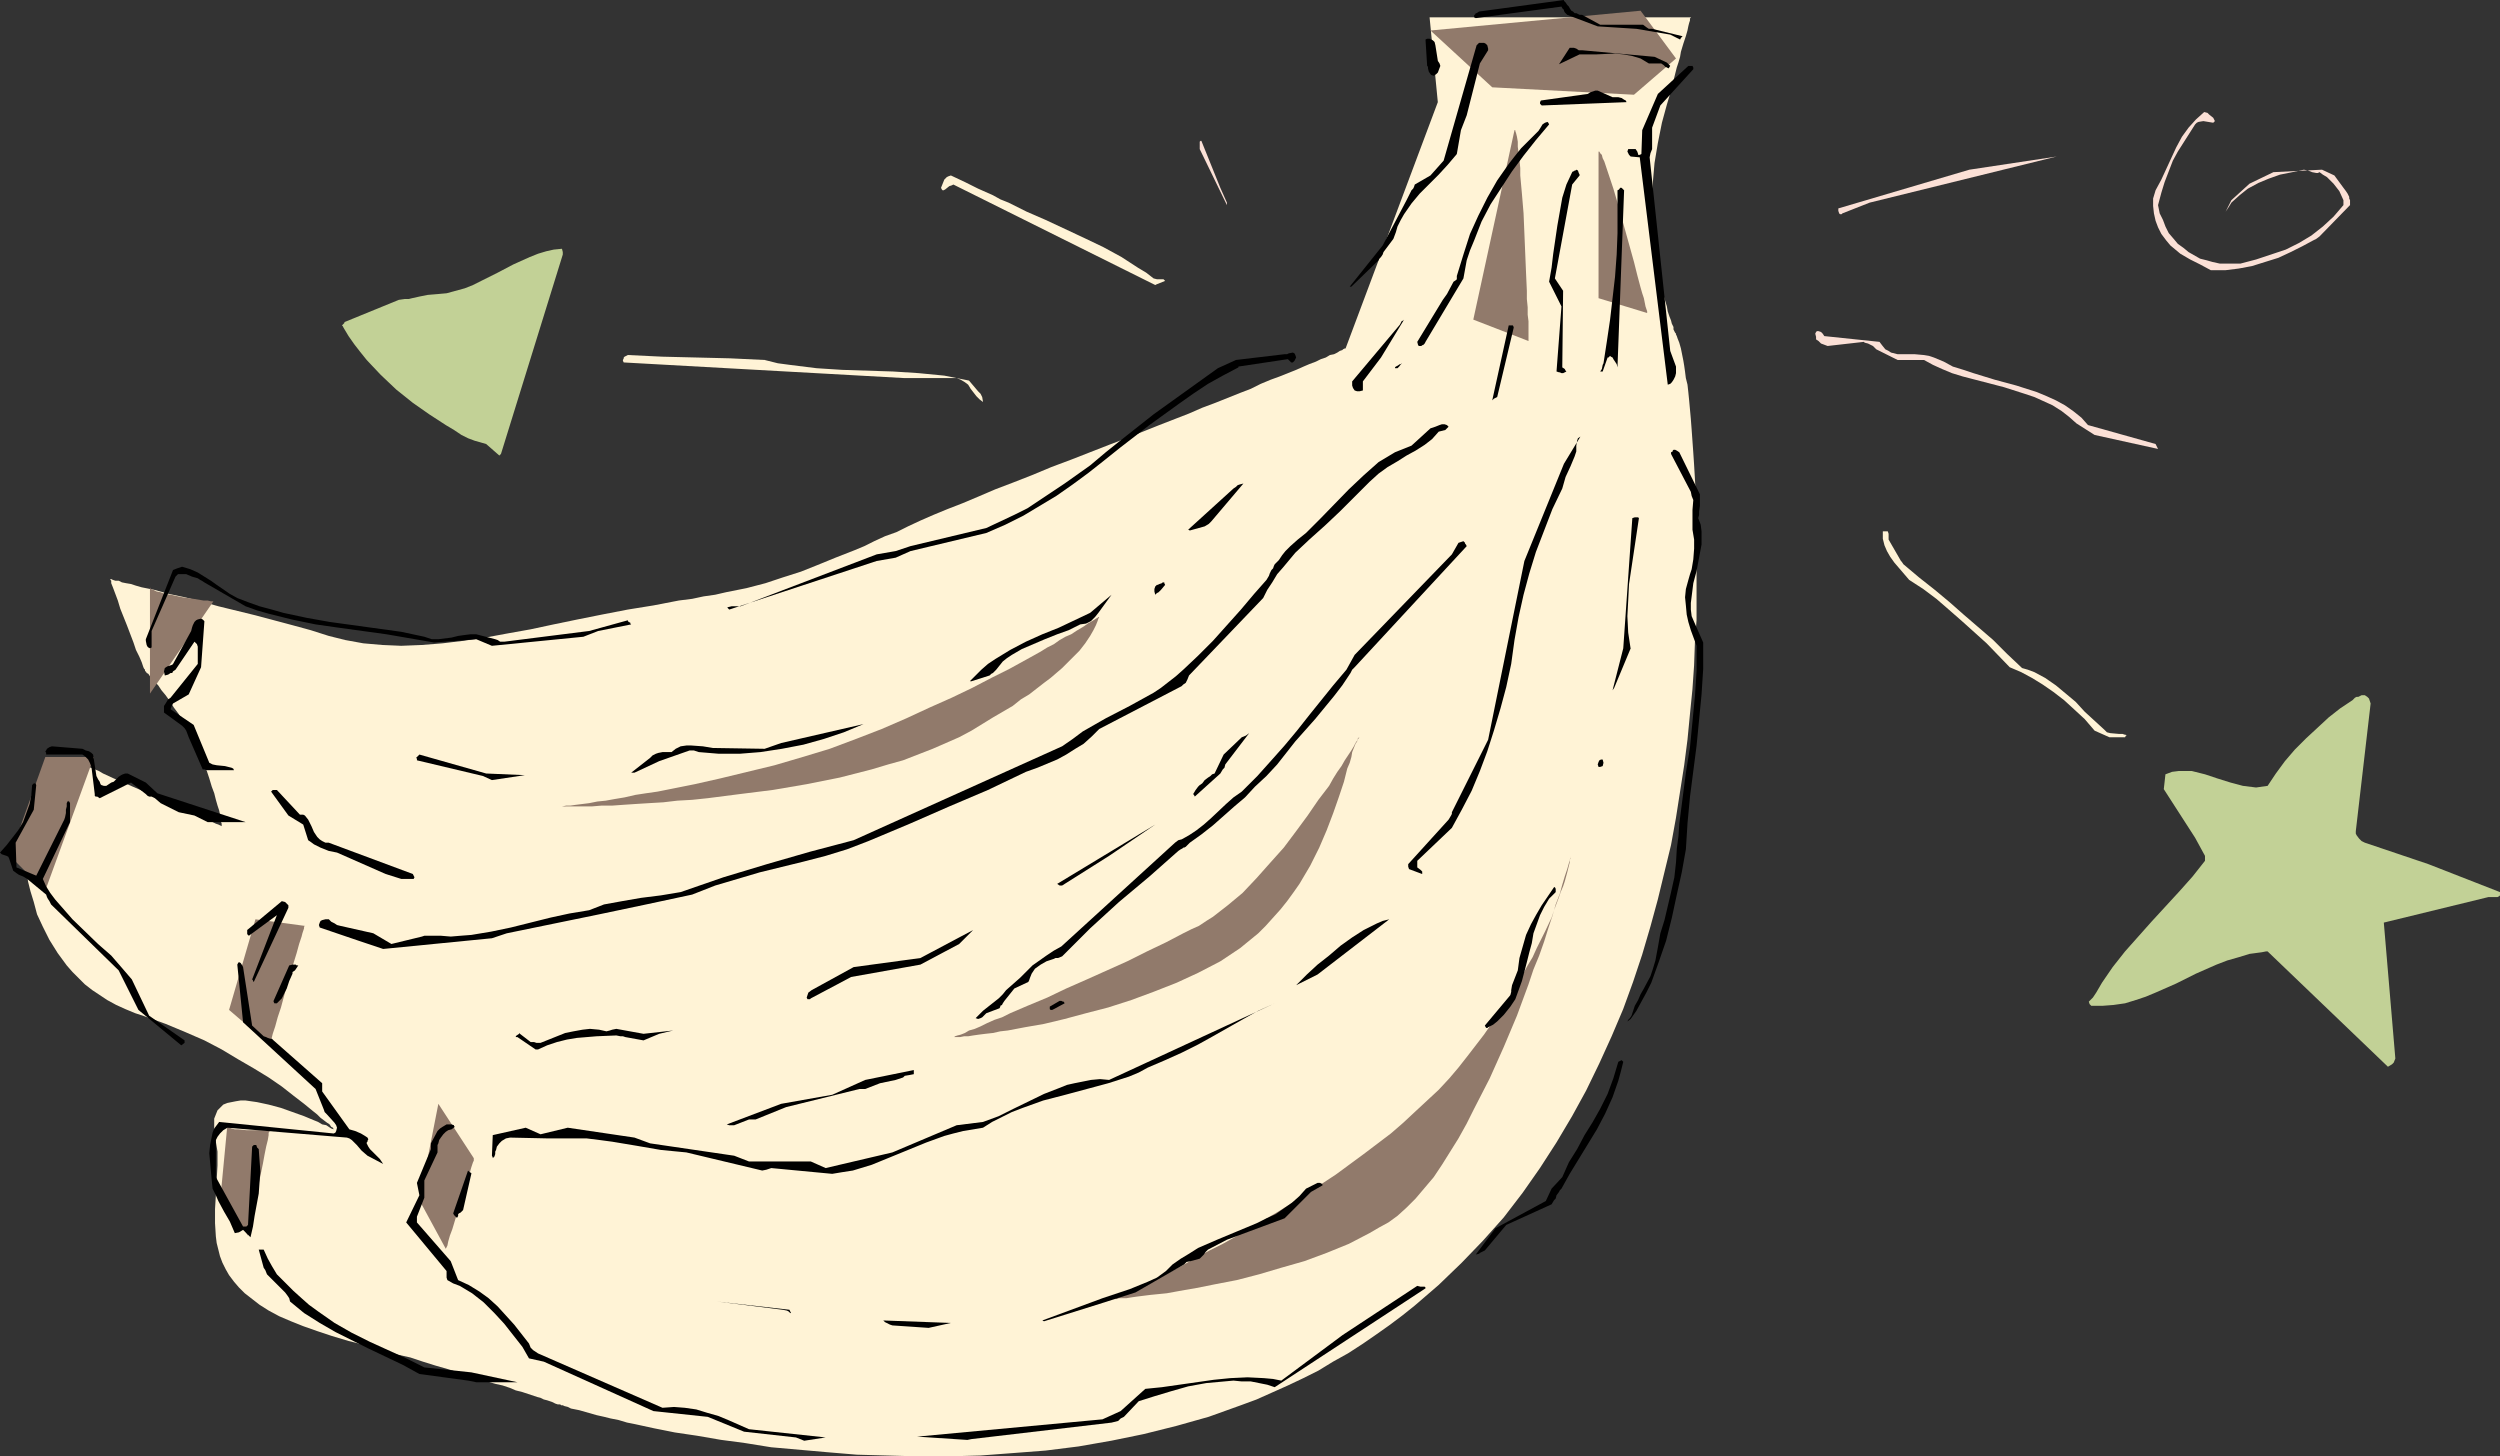 <?xml version="1.0" encoding="UTF-8" standalone="no"?>
<svg
   version="1.0"
   width="129.724mm"
   height="75.571mm"
   id="svg70"
   sodipodi:docname="Bananas 15.wmf"
   xmlns:inkscape="http://www.inkscape.org/namespaces/inkscape"
   xmlns:sodipodi="http://sodipodi.sourceforge.net/DTD/sodipodi-0.dtd"
   xmlns="http://www.w3.org/2000/svg"
   xmlns:svg="http://www.w3.org/2000/svg">
  <rect width="100%" height="100%" fill="#333333" stroke="none"/>
  <sodipodi:namedview
     id="namedview70"
     pagecolor="#ffffff"
     bordercolor="#000000"
     borderopacity="0.25"
     inkscape:showpageshadow="2"
     inkscape:pageopacity="0.0"
     inkscape:pagecheckerboard="0"
     inkscape:deskcolor="#d1d1d1"
     inkscape:document-units="mm" />
  <defs
     id="defs1">
    <pattern
       id="WMFhbasepattern"
       patternUnits="userSpaceOnUse"
       width="6"
       height="6"
       x="0"
       y="0" />
  </defs>
  <path
     style="fill:#fff3d6;fill-opacity:1;fill-rule:evenodd;stroke:none"
     d="m 263.892,68.336 v 0 h -0.162 l -0.323,0.162 -0.162,0.162 -0.485,0.162 -0.485,0.323 -0.646,0.323 -0.808,0.162 -0.808,0.485 -0.97,0.323 -0.97,0.485 -1.293,0.485 -1.131,0.485 -1.454,0.646 -1.616,0.646 -1.616,0.646 -1.778,0.646 -1.939,0.808 -1.939,0.969 -2.101,0.808 -2.424,0.969 -2.424,0.969 -2.586,0.969 -2.586,1.131 -2.909,1.131 -2.909,1.131 -3.232,1.292 -3.232,1.292 -3.394,1.292 -3.717,1.454 -3.717,1.454 -3.878,1.454 -3.878,1.616 -3.717,1.454 -3.394,1.292 -3.394,1.454 -3.07,1.292 -2.909,1.131 -2.747,1.131 -2.586,1.131 -2.424,1.131 -2.262,1.131 -2.262,0.808 -2.101,0.969 -1.939,0.969 -1.939,0.808 -3.717,1.454 -3.555,1.454 -3.232,1.292 -3.555,1.131 -3.394,1.131 -3.717,0.969 -4.04,0.808 -2.101,0.485 -2.262,0.323 -2.262,0.485 -2.586,0.323 -5.01,0.969 -5.01,0.808 -5.01,0.969 -4.848,0.969 -4.686,0.969 -4.525,0.969 -4.525,0.808 -4.363,0.808 -4.363,0.646 -4.04,0.485 -4.04,0.323 -4.04,0.162 -3.717,-0.162 -3.717,-0.323 -3.555,-0.646 -3.232,-0.808 -3.555,-1.131 -3.555,-0.969 -7.272,-1.939 -7.272,-1.777 -3.394,-0.969 -3.232,-0.808 -3.07,-0.646 -2.909,-0.808 -2.424,-0.485 -1.131,-0.323 -0.97,-0.323 -0.97,-0.162 -0.808,-0.162 -0.646,-0.323 h -0.646 l -0.485,-0.162 -0.323,-0.162 h -0.162 v -0.162 0.162 0.162 l 0.162,0.162 v 0.485 l 0.323,0.808 0.485,1.292 0.485,1.292 0.485,1.616 1.293,3.231 1.293,3.393 0.485,1.454 0.646,1.292 0.485,1.131 0.323,0.969 0.162,0.323 0.162,0.162 v 0.162 0 0.162 h 0.162 l 0.162,0.323 0.323,0.162 0.323,0.485 0.485,0.485 0.485,0.646 0.646,0.646 0.646,0.969 0.808,0.969 0.808,1.131 0.808,1.292 0.97,1.292 0.97,1.616 0.97,1.777 0.97,1.939 0.97,1.939 0.808,2.1 0.808,1.777 0.485,1.454 0.485,1.616 0.485,1.292 0.323,1.292 0.323,1.131 0.323,0.969 0.162,0.808 0.162,0.808 v 0.485 l 0.162,0.485 v 0.162 0.323 h 0.162 -0.162 l -0.323,-0.162 -0.323,-0.162 -0.485,-0.162 -0.646,-0.323 -0.808,-0.323 -0.808,-0.323 -0.97,-0.323 -2.101,-0.969 -2.262,-1.131 -5.01,-2.262 -2.586,-1.131 -2.586,-1.131 -2.262,-0.969 -2.101,-0.969 -0.808,-0.485 -0.808,-0.323 -0.808,-0.323 -0.485,-0.323 -0.646,-0.162 -0.323,-0.162 -0.162,-0.162 v -0.162 l -0.162,0.162 v 0.162 l -0.162,0.162 -0.323,0.485 -0.162,0.485 -0.323,0.485 -0.808,1.131 -0.808,1.616 -0.97,1.616 -4.04,7.108 -0.97,1.616 -0.808,1.454 -0.646,1.131 -0.323,0.485 -0.162,0.485 -0.162,0.323 -0.162,0.162 -0.162,0.162 v 0 1.131 l 0.162,0.646 0.162,0.646 0.162,1.616 0.485,1.939 0.646,2.1 0.646,2.423 1.131,2.423 1.293,2.585 1.616,2.585 1.778,2.423 1.131,1.292 1.293,1.292 1.131,1.131 1.454,1.131 1.454,0.969 1.454,0.969 1.778,0.969 1.778,0.808 1.939,0.808 1.939,0.646 4.04,1.454 3.878,1.616 3.717,1.616 3.394,1.777 3.232,1.939 3.07,1.777 2.909,1.777 2.586,1.777 2.262,1.777 2.101,1.616 1.778,1.454 0.808,0.646 0.646,0.646 0.646,0.485 0.646,0.485 0.485,0.323 0.323,0.485 0.323,0.162 0.162,0.323 h 0.323 v 0 h -0.162 -0.162 l -0.485,-0.162 -0.485,-0.323 -0.485,-0.323 -0.808,-0.162 -0.808,-0.485 -0.808,-0.323 -1.939,-0.808 -2.262,-0.808 -2.262,-0.808 -2.424,-0.646 -2.262,-0.485 -2.262,-0.323 h -0.97 l -0.97,0.162 -0.808,0.162 -0.808,0.162 -0.808,0.323 -0.485,0.485 -0.646,0.646 -0.323,0.808 -0.323,0.808 v 0.969 1.131 l 0.162,1.454 0.485,2.908 v 2.746 l -0.323,5.816 -0.162,2.746 v 2.746 l 0.162,2.585 0.162,1.292 0.323,1.292 0.323,1.292 0.485,1.292 0.646,1.292 0.646,1.131 0.97,1.292 0.97,1.131 1.131,1.131 1.454,1.131 1.454,1.131 1.778,1.131 2.101,1.131 2.262,0.969 2.424,0.969 2.747,0.969 2.909,0.969 3.232,0.969 3.232,0.808 3.07,0.969 2.909,0.808 2.909,0.646 2.424,0.808 2.586,0.808 2.262,0.646 2.101,0.646 2.101,0.646 1.778,0.485 1.778,0.646 1.616,0.485 1.454,0.323 1.454,0.485 1.131,0.485 1.293,0.323 0.97,0.323 0.97,0.323 0.97,0.323 0.646,0.162 0.646,0.323 0.646,0.162 0.97,0.323 0.646,0.323 0.485,0.162 h 0.162 0.162 0.162 l 0.162,0.162 h 0.323 l 0.323,0.162 0.646,0.162 0.646,0.323 0.808,0.162 0.808,0.162 1.131,0.323 1.131,0.323 1.131,0.323 1.454,0.323 1.293,0.323 1.616,0.323 1.616,0.485 1.616,0.323 3.717,0.808 4.04,0.808 4.363,0.646 4.686,0.808 4.848,0.646 5.01,0.808 5.494,0.485 5.494,0.485 5.818,0.485 5.818,0.162 5.979,0.162 h 6.302 l 6.141,-0.162 6.464,-0.485 6.302,-0.485 6.464,-0.808 6.464,-1.131 6.302,-1.292 6.464,-1.616 6.302,-1.777 6.302,-2.262 3.07,-1.131 6.141,-2.746 3.07,-1.454 2.909,-1.454 2.909,-1.777 2.909,-1.616 2.747,-1.777 2.586,-1.777 2.747,-1.939 2.586,-1.939 2.424,-1.939 4.686,-4.039 4.525,-4.362 4.202,-4.362 4.04,-4.523 3.717,-4.847 3.394,-4.847 3.232,-5.008 3.07,-5.17 2.747,-5.008 2.586,-5.331 2.424,-5.331 2.262,-5.331 1.939,-5.331 1.778,-5.331 1.616,-5.493 1.454,-5.331 1.293,-5.331 1.293,-5.331 0.97,-5.331 0.808,-5.17 0.808,-5.17 0.646,-5.008 0.485,-5.008 0.485,-4.847 0.323,-4.685 0.162,-4.523 0.323,-4.362 v -4.2 -4.039 -3.716 -3.554 -3.393 l -0.162,-3.069 v -3.069 l -0.162,-2.746 -0.162,-2.746 -0.162,-2.423 -0.162,-2.262 -0.162,-2.262 -0.162,-2.1 -0.162,-1.777 -0.162,-1.777 -0.162,-1.616 -0.162,-1.454 -0.323,-1.292 -0.162,-1.292 -0.162,-1.131 -0.162,-0.969 -0.162,-0.808 -0.162,-0.808 -0.162,-0.808 -0.323,-1.131 -0.323,-0.808 -0.162,-0.485 -0.162,-0.323 v 0 -0.162 l -0.162,-0.162 -0.162,-0.323 -0.162,-0.323 v -0.485 l -0.323,-0.646 -0.162,-0.646 -0.323,-0.808 -0.323,-0.969 -0.162,-0.969 -0.646,-2.1 -0.485,-2.585 -0.646,-2.746 -0.323,-3.069 -0.485,-3.231 -0.162,-3.393 -0.162,-3.554 0.162,-3.716 0.323,-3.716 0.646,-3.877 0.808,-4.039 0.485,-1.777 0.485,-1.777 0.485,-1.616 0.323,-1.616 0.485,-1.454 0.323,-1.292 0.323,-1.292 0.323,-0.969 0.323,-1.131 0.162,-0.969 0.485,-1.616 0.485,-1.454 0.323,-1.131 0.162,-0.808 0.162,-0.646 0.162,-0.485 V 3.716 3.554 h 0.162 V 3.393 h -51.227 l 1.616,16.64 z"
     id="path1" />
  <path
     style="fill:#917a6b;fill-opacity:1;fill-rule:evenodd;stroke:none"
     d="M 1.939,167.852 8.888,148.466 h 9.534 l -9.534,26.171 v 0 L 8.726,174.476 8.565,174.315 8.242,173.991 7.434,173.184 6.464,172.376 Z"
     id="path2" />
  <path
     style="fill:#917a6b;fill-opacity:1;fill-rule:evenodd;stroke:none"
     d="m 50.096,180.292 -5.171,17.771 7.918,6.785 v 0 l 0.162,-0.162 v -0.323 l 0.162,-0.323 0.162,-0.646 0.162,-0.646 0.485,-1.454 0.485,-1.777 0.646,-1.939 1.131,-4.2 1.293,-4.362 0.646,-2.1 0.485,-1.777 0.485,-1.454 0.162,-0.646 0.162,-0.485 0.162,-0.485 v -0.323 l 0.162,-0.162 v 0 z"
     id="path3" />
  <path
     style="fill:#917a6b;fill-opacity:1;fill-rule:evenodd;stroke:none"
     d="m 44.602,220.518 -1.293,13.57 5.333,8.239 v -0.162 l 0.162,-0.162 v -0.162 l 0.162,-0.323 v -0.485 l 0.162,-0.646 0.323,-1.292 0.323,-1.454 0.323,-1.777 0.646,-3.716 0.808,-3.877 0.323,-1.777 0.323,-1.616 0.323,-1.292 0.162,-0.969 v -0.485 l 0.162,-0.162 v -0.162 -0.162 h -2.909 -1.616 l -1.616,-0.162 h -0.646 l -0.646,-0.162 -0.323,-0.162 -0.323,-0.162 -0.162,-0.162 z"
     id="path4" />
  <path
     style="fill:#917a6b;fill-opacity:1;fill-rule:evenodd;stroke:none"
     d="m 85.971,216.48 -3.717,18.902 5.171,9.532 0.162,-0.323 0.162,-0.323 0.162,-0.808 0.323,-1.131 0.485,-1.292 0.485,-1.616 0.97,-3.231 1.131,-3.231 0.323,-1.616 0.485,-1.292 0.323,-1.131 0.323,-0.969 0.162,-0.323 v -0.323 0 -0.162 z"
     id="path5" />
  <path
     style="fill:#917a6b;fill-opacity:1;fill-rule:evenodd;stroke:none"
     d="m 292.657,17.125 27.795,1.454 8.242,-7.108 -6.949,-9.37 -41.208,3.877 z"
     id="path6" />
  <path
     style="fill:#917a6b;fill-opacity:1;fill-rule:evenodd;stroke:none"
     d="m 308.009,167.852 v 0.162 0.162 0.162 l -0.162,0.323 v 0.485 l -0.162,0.646 -0.162,0.646 -0.162,0.646 -0.485,1.777 -0.323,0.969 -0.485,1.131 -0.323,0.969 -0.485,1.292 -0.485,1.292 -0.485,1.454 -1.293,2.746 -1.616,3.231 -0.808,1.777 -0.97,1.616 -0.97,1.777 -0.97,1.939 -1.293,1.939 -1.131,1.939 -1.293,1.939 -1.454,1.939 -1.454,2.1 -1.616,2.1 -1.616,2.1 -1.778,2.262 -1.778,2.1 -2.101,2.262 -2.262,2.1 -2.262,2.1 -2.424,2.262 -2.424,2.1 -5.333,4.039 -5.494,4.039 -5.656,3.716 -5.656,3.554 -5.494,3.231 -2.747,1.616 -2.586,1.454 -2.586,1.292 -2.424,1.292 -2.262,1.292 -2.101,1.131 -2.101,1.131 -1.939,0.969 -1.616,0.808 -1.616,0.808 -1.293,0.646 -1.131,0.485 -0.97,0.323 -0.485,0.323 -0.485,0.162 -0.162,0.162 h 0.323 l 0.485,-0.162 h 0.646 0.808 l 0.97,-0.162 1.131,-0.162 1.293,-0.162 1.293,-0.162 1.616,-0.162 1.616,-0.162 3.555,-0.646 1.939,-0.323 4.04,-0.808 4.202,-0.808 4.363,-1.131 4.363,-1.292 4.525,-1.292 4.363,-1.616 4.363,-1.777 4.04,-2.1 1.939,-1.131 1.778,-0.969 1.778,-1.292 1.778,-1.616 1.778,-1.777 1.778,-2.1 1.778,-2.1 1.616,-2.423 1.616,-2.585 1.616,-2.585 1.616,-2.908 1.454,-2.908 3.07,-5.977 2.747,-6.139 2.586,-6.139 2.262,-6.139 0.97,-2.908 1.131,-2.746 0.97,-2.746 0.808,-2.585 0.808,-2.423 0.646,-2.262 0.808,-2.1 0.485,-1.777 0.485,-1.616 0.485,-1.454 0.323,-1.131 0.162,-0.646 0.162,-0.485 v -0.162 z"
     id="path7" />
  <path
     style="fill:#917a6b;fill-opacity:1;fill-rule:evenodd;stroke:none"
     d="m 266.64,144.589 h -0.162 v 0.162 l -0.323,0.485 -0.323,0.485 -0.323,0.646 -0.485,0.808 -0.646,0.969 -0.646,0.969 -0.646,1.131 -0.808,1.131 -0.808,1.292 -0.808,1.454 -2.101,2.746 -2.101,3.069 -2.262,3.069 -2.424,3.231 -2.747,3.069 -2.586,2.908 -2.747,2.908 -2.909,2.423 -1.454,1.131 -1.454,1.131 -1.293,0.808 -1.454,0.969 -1.454,0.646 -1.616,0.808 -3.394,1.777 -3.717,1.777 -3.878,1.939 -7.918,3.554 -4.04,1.777 -3.717,1.777 -3.878,1.616 -3.394,1.454 -1.616,0.808 -1.454,0.485 -1.454,0.646 -1.293,0.646 -1.131,0.485 -1.131,0.323 -0.808,0.485 -0.808,0.323 -0.646,0.162 -0.485,0.162 -0.162,0.162 h -0.162 0.323 0.485 0.485 l 0.808,-0.162 h 0.808 l 0.97,-0.162 1.131,-0.162 1.293,-0.162 1.454,-0.162 1.454,-0.323 1.454,-0.162 3.394,-0.646 3.717,-0.646 4.04,-0.969 4.202,-1.131 4.363,-1.131 4.525,-1.454 4.363,-1.616 4.525,-1.777 4.202,-1.939 4.363,-2.262 1.939,-1.292 1.939,-1.292 1.778,-1.454 1.778,-1.454 1.454,-1.454 1.454,-1.616 1.454,-1.616 1.293,-1.616 1.293,-1.777 1.131,-1.616 2.101,-3.554 1.778,-3.554 1.454,-3.393 1.293,-3.393 1.131,-3.231 0.97,-2.908 0.323,-1.292 0.323,-1.292 0.485,-1.131 0.323,-1.131 0.162,-0.969 0.323,-0.808 0.323,-0.808 0.323,-0.485 0.162,-0.646 z"
     id="path8" />
  <path
     style="fill:#917a6b;fill-opacity:1;fill-rule:evenodd;stroke:none"
     d="m 109.403,158.159 v 0 h 0.323 0.485 l 0.808,-0.162 h 0.808 l 1.131,-0.162 1.293,-0.162 1.293,-0.162 1.616,-0.323 1.616,-0.162 1.778,-0.323 1.939,-0.323 2.101,-0.485 2.101,-0.323 2.262,-0.323 2.424,-0.485 4.848,-0.969 5.01,-1.131 5.333,-1.292 5.333,-1.292 5.494,-1.616 5.333,-1.616 5.171,-1.939 5.01,-1.939 4.848,-2.1 4.525,-2.1 4.363,-1.939 4.04,-1.939 3.717,-1.939 3.555,-1.777 3.232,-1.777 2.909,-1.616 1.293,-0.808 1.293,-0.646 1.131,-0.808 1.131,-0.646 1.131,-0.485 0.97,-0.646 0.808,-0.485 0.808,-0.485 0.646,-0.485 1.131,-0.646 0.485,-0.323 0.323,-0.162 0.162,-0.162 h 0.162 v -0.162 0.162 l -0.162,0.323 -0.162,0.485 -0.323,0.808 -0.485,0.969 -0.646,1.131 -0.97,1.454 -1.131,1.454 -0.808,0.808 -0.808,0.808 -0.808,0.808 -0.97,0.969 -1.131,0.969 -1.131,0.969 -1.293,0.969 -1.454,1.131 -1.454,1.131 -1.616,0.969 -1.616,1.292 -1.939,1.131 -1.939,1.131 -2.101,1.292 -2.101,1.292 -2.424,1.292 -2.586,1.131 -2.586,1.131 -2.909,1.131 -2.909,1.131 -2.909,0.808 -3.232,0.969 -6.302,1.616 -6.464,1.292 -6.626,1.131 -6.464,0.808 -6.302,0.808 -3.07,0.323 -2.909,0.162 -2.747,0.323 -2.747,0.162 -2.586,0.162 -2.424,0.162 -2.262,0.162 h -2.101 l -1.939,0.162 h -1.616 -1.454 -1.293 z"
     id="path9" />
  <path
     style="fill:#917a6b;fill-opacity:1;fill-rule:evenodd;stroke:none"
     d="m 297.02,25.525 -8.08,37.157 10.827,4.2 v -0.485 -0.485 -0.808 -0.969 -1.131 l -0.162,-1.292 v -1.454 l -0.162,-1.616 v -1.616 l -0.162,-3.554 -0.162,-3.877 -0.323,-7.754 -0.323,-3.877 -0.323,-3.554 v -1.454 l -0.162,-1.616 -0.162,-1.292 -0.162,-1.292 v -0.969 l -0.162,-0.969 -0.162,-0.646 -0.162,-0.485 V 25.525 Z"
     id="path10" />
  <path
     style="fill:#917a6b;fill-opacity:1;fill-rule:evenodd;stroke:none"
     d="m 313.504,29.726 v 28.756 l 9.534,2.908 v -0.162 -0.162 l -0.162,-0.485 -0.162,-0.485 -0.162,-0.808 -0.162,-0.808 -0.323,-0.969 -0.323,-1.131 -0.646,-2.423 -0.646,-2.585 -0.808,-2.908 -0.808,-2.908 -0.808,-2.908 -0.808,-2.908 -0.808,-2.746 -0.808,-2.423 -0.323,-0.969 -0.323,-0.969 -0.323,-0.969 -0.323,-0.646 -0.162,-0.646 -0.323,-0.323 -0.162,-0.323 z"
     id="path11" />
  <path
     style="fill:#917a6b;fill-opacity:1;fill-rule:evenodd;stroke:none"
     d="m 29.411,115.187 v 20.84 l 12.443,-18.094 h -0.162 -0.323 l -0.646,-0.162 h -0.808 l -0.97,-0.162 -0.97,-0.162 -2.262,-0.323 -2.262,-0.485 -1.131,-0.162 -0.808,-0.323 -0.808,-0.162 -0.646,-0.323 -0.485,-0.162 z"
     id="path12" />
  <path
     style="fill:#000000;fill-opacity:1;fill-rule:evenodd;stroke:none"
     d="m 157.721,282.554 4.202,-0.646 -15.029,-1.616 -4.04,-1.777 -1.939,-0.808 -2.262,-0.646 -2.101,-0.646 -2.262,-0.323 -2.101,-0.162 -2.262,0.162 -24.402,-10.662 -0.97,-0.646 -0.485,-0.485 -0.323,-0.808 -2.909,-3.716 -1.616,-1.777 -1.616,-1.777 -1.778,-1.616 -1.778,-1.292 -2.101,-1.292 -2.101,-0.969 -1.454,-3.716 -6.626,-7.593 v -1.131 l 1.454,-3.716 v -3.393 l 2.586,-5.493 v -1.131 -0.323 l 0.162,-0.323 0.162,-0.646 0.323,-0.485 0.485,-0.646 0.485,-0.485 0.485,-0.323 0.646,-0.162 0.646,-0.485 -0.162,-0.162 v -0.162 l -0.485,-0.162 h -0.485 -0.485 l -0.808,0.485 -0.485,0.323 -0.485,0.485 -1.293,2.423 v 1.131 l -2.747,6.624 0.485,2.423 -2.586,5.331 7.918,9.532 v 0.808 0.485 l 0.162,0.485 1.131,0.646 1.293,0.485 2.424,1.454 2.262,1.777 2.101,2.1 1.939,2.1 1.778,2.262 1.778,2.262 1.293,2.262 2.909,0.646 21.493,9.693 10.666,1.131 7.11,2.908 10.181,1.131 z"
     id="path13" />
  <path
     style="fill:#000000;fill-opacity:1;fill-rule:evenodd;stroke:none"
     d="m 190.526,282.231 27.472,-3.231 0.646,-0.162 0.646,-0.162 0.485,-0.485 0.646,-0.323 2.909,-3.069 3.07,-0.969 3.232,-0.969 3.394,-0.969 3.555,-0.646 3.555,-0.323 1.778,-0.162 1.616,0.162 h 1.778 l 1.616,0.323 1.616,0.323 1.454,0.485 29.573,-19.386 v -0.162 l -0.162,-0.162 h -0.323 -0.485 l -0.646,-0.162 -14.221,9.37 -0.485,0.323 -0.646,0.485 -11.312,8.401 -1.616,-0.323 -1.778,-0.162 -3.232,-0.162 -3.394,0.162 -3.232,0.323 -3.394,0.485 -3.394,0.485 -3.394,0.485 -3.232,0.323 -4.848,4.362 -3.555,1.616 -36.36,3.393 9.858,0.646 z"
     id="path14" />
  <path
     style="fill:#000000;fill-opacity:1;fill-rule:evenodd;stroke:none"
     d="m 93.405,271.084 h 8.08 l -9.05,-1.939 -9.211,-0.969 -3.555,-1.777 -7.11,-3.231 -3.555,-1.777 -3.394,-1.939 -3.232,-2.262 -1.778,-1.292 -1.454,-1.292 -1.616,-1.454 -1.616,-1.616 -0.808,-0.808 -0.808,-0.808 -0.485,-0.808 -0.485,-0.808 -0.808,-1.454 -0.808,-1.777 h -0.97 l 0.97,3.554 0.323,0.485 0.323,0.808 3.555,3.554 0.485,0.646 0.323,0.485 0.162,0.646 2.747,2.262 3.07,1.939 3.07,1.777 3.232,1.616 3.232,1.616 3.394,1.616 3.394,1.616 3.232,1.777 9.534,1.292 z"
     id="path15" />
  <path
     style="fill:#000000;fill-opacity:1;fill-rule:evenodd;stroke:none"
     d="m 182.123,260.422 4.363,-0.969 -13.251,-0.485 0.323,0.323 0.323,0.162 0.646,0.323 0.485,0.162 z"
     id="path16" />
  <path
     style="fill:#000000;fill-opacity:1;fill-rule:evenodd;stroke:none"
     d="m 204.747,259.129 10.827,-3.393 7.11,-2.262 9.534,-5.493 0.485,-0.485 0.808,-0.162 1.778,-0.485 0.808,-0.808 0.323,-0.485 0.485,-0.485 3.717,-1.939 11.312,-4.2 5.171,-5.17 2.262,-1.292 v -0.162 l -0.162,-0.162 -0.323,-0.162 h -0.485 l -2.262,1.131 -1.293,1.454 -1.454,1.292 -1.616,1.131 -1.616,1.131 -1.778,0.808 -1.939,0.969 -3.878,1.616 -1.939,0.808 -1.939,0.808 -3.717,1.616 -1.778,1.131 -1.616,0.969 -1.616,1.131 -1.293,1.292 -1.778,1.292 -1.778,0.808 -3.555,1.454 -5.333,1.777 -11.797,4.362 z"
     id="path17" />
  <path
     style="fill:#000000;fill-opacity:1;fill-rule:evenodd;stroke:none"
     d="m 155.136,257.514 -0.323,-0.646 -14.221,-1.616 12.928,1.616 0.808,0.162 0.323,0.162 0.323,0.323 z"
     id="path18" />
  <path
     style="fill:#000000;fill-opacity:1;fill-rule:evenodd;stroke:none"
     d="m 290.072,245.882 0.162,-0.162 0.323,-0.162 0.646,-0.323 4.202,-5.008 8.888,-4.039 0.485,-0.808 0.323,-0.323 0.162,-0.646 0.485,-0.646 0.162,-0.323 0.323,-0.323 1.616,-2.908 1.778,-2.908 3.555,-5.816 1.616,-3.069 1.454,-3.231 1.131,-3.231 0.485,-1.777 0.485,-1.939 -0.162,-0.162 -0.162,-0.162 -0.323,0.162 -0.323,0.162 -0.485,1.616 -0.485,1.616 -1.131,3.069 -1.454,2.908 -1.454,2.585 -1.616,2.585 -1.454,2.746 -1.616,2.585 -1.293,2.908 v 0 l -2.101,2.262 -1.131,2.423 -9.858,5.331 -3.878,5.17 z"
     id="path19" />
  <path
     style="fill:#000000;fill-opacity:1;fill-rule:evenodd;stroke:none"
     d="m 49.126,242.651 0.485,-2.1 0.323,-2.1 0.808,-4.362 0.162,-2.262 0.162,-2.1 -0.162,-2.1 -0.162,-2.262 -0.323,-0.323 -0.162,-0.485 h -0.162 -0.162 -0.162 l -0.323,0.323 -0.808,15.347 -0.162,0.162 -0.162,0.162 h -0.323 -0.323 l -5.333,-9.693 v -7.27 l 0.323,-0.646 0.485,-0.646 0.646,-0.646 0.808,-0.485 v 0 l 23.432,1.939 0.485,0.162 0.485,0.323 0.97,0.969 0.97,1.131 1.131,0.969 v 0 l 3.07,1.616 -0.323,-0.485 -0.323,-0.485 -0.97,-0.969 -0.97,-0.969 -0.323,-0.485 -0.323,-0.646 v -0.162 l 0.162,-0.162 v -0.162 l 0.162,-0.323 -0.162,-0.323 -0.485,-0.323 -0.808,-0.485 -1.131,-0.485 -1.131,-0.323 -5.333,-7.431 v -1.616 l -9.534,-8.401 -0.323,-0.323 h -0.323 l -0.485,-0.162 -0.323,-0.162 -0.485,-0.162 -2.262,-2.1 -1.778,-11.47 -0.162,-0.323 -0.323,-0.485 v 0 l -0.323,-0.162 -0.162,0.162 -0.162,0.323 1.131,11.309 14.221,13.086 1.616,4.039 0.162,0.485 0.323,0.323 1.616,1.777 0.323,0.485 0.162,0.485 -0.162,0.646 -0.162,0.323 -0.323,0.162 -22.462,-2.262 -0.485,0.646 -0.485,0.646 -0.323,0.808 -0.162,0.808 -0.323,1.616 -0.162,1.616 0.162,1.777 0.323,3.554 0.162,1.616 0.646,1.292 0.485,1.131 1.131,2.1 1.131,1.939 0.485,1.131 0.485,1.131 0.808,-0.162 0.808,-0.485 z"
     id="path20" />
  <path
     style="fill:#000000;fill-opacity:1;fill-rule:evenodd;stroke:none"
     d="m 89.849,238.127 0.162,-0.162 0.323,-0.162 0.485,-0.485 1.616,-7.108 v 0 -0.162 l -0.323,-0.162 -0.323,-0.323 -2.909,8.401 v 0 l 0.162,0.323 0.323,0.323 0.162,0.162 h 0.162 l 0.162,-0.323 z"
     id="path21" />
  <path
     style="fill:#000000;fill-opacity:1;fill-rule:evenodd;stroke:none"
     d="m 163.216,230.211 1.939,-0.323 2.101,-0.323 3.717,-1.131 3.555,-1.454 7.11,-2.908 3.555,-1.292 1.778,-0.485 1.939,-0.485 1.939,-0.323 1.939,-0.323 1.778,-1.131 1.939,-0.969 1.939,-0.969 2.101,-0.808 4.04,-1.454 4.363,-1.131 4.202,-1.131 4.202,-1.131 4.04,-1.292 1.939,-0.808 1.778,-0.969 3.394,-1.454 3.232,-1.454 3.232,-1.616 2.909,-1.616 5.979,-3.393 2.909,-1.616 3.232,-1.454 -32.482,15.024 -1.778,-0.162 -1.778,0.162 -1.616,0.323 -1.616,0.323 -1.454,0.323 -1.616,0.646 -2.909,1.131 -5.979,2.908 -2.909,1.454 -3.07,1.131 -5.171,0.646 -12.605,5.331 -13.09,3.069 -2.909,-1.292 h -12.12 l -2.909,-1.131 -16.483,-2.423 -3.07,-1.131 -13.09,-1.939 -5.333,1.292 -2.909,-1.292 -6.464,1.454 -0.162,4.039 v 0 l 0.162,0.323 v 0.162 l 0.162,-0.162 0.162,-0.162 0.162,-0.485 v -0.323 -0.162 l 0.162,-0.323 0.162,-0.646 0.485,-0.646 0.485,-0.485 0.808,-0.485 0.808,-0.162 7.434,0.162 h 7.595 l 2.586,0.323 2.424,0.323 4.848,0.808 4.686,0.808 5.01,0.485 14.867,3.554 0.808,-0.162 0.485,-0.162 0.485,-0.162 z"
     id="path22" />
  <path
     style="fill:#000000;fill-opacity:1;fill-rule:evenodd;stroke:none"
     d="m 143.016,220.68 h 0.97 l 2.909,-1.131 h 1.293 l 5.979,-2.423 14.382,-3.554 h 1.131 l 2.909,-1.131 3.07,-0.646 0.97,-0.323 0.485,-0.162 0.323,-0.323 0.97,-0.162 0.808,-0.162 v -0.808 l -9.534,1.939 -6.464,2.908 -10.019,1.777 -10.666,4.039 z"
     id="path23" />
  <path
     style="fill:#000000;fill-opacity:1;fill-rule:evenodd;stroke:none"
     d="m 105.525,205.817 1.778,-0.808 1.939,-0.646 1.939,-0.485 1.939,-0.323 3.878,-0.323 3.878,-0.162 0.808,0.162 h 0.485 l 0.485,0.162 3.555,0.646 3.07,-1.292 2.747,-0.646 -5.818,0.646 -5.333,-0.969 -0.808,0.162 -0.485,0.162 -0.646,0.162 -1.454,-0.323 -1.778,-0.162 -1.454,0.162 -1.778,0.323 -1.616,0.323 -1.616,0.646 -3.232,1.292 h -0.808 l -0.485,-0.162 h -0.646 l -2.101,-1.616 v -0.162 l -0.162,0.162 -0.485,0.323 -0.162,0.162 v 0.162 0 h 0.323 l 3.555,2.423 z"
     id="path24" />
  <path
     style="fill:#000000;fill-opacity:1;fill-rule:evenodd;stroke:none"
     d="m 36.198,204.525 v -0.485 l -6.949,-4.847 -3.394,-7.108 v 0 l -0.97,-1.131 -0.97,-1.131 -2.101,-2.423 -2.586,-2.262 -5.01,-4.847 -2.262,-2.585 -1.131,-1.292 -0.97,-1.292 -0.808,-1.292 -0.646,-1.454 5.333,-11.147 v -3.716 l -0.162,-0.323 h -0.162 v -0.162 l -0.162,0.162 -0.162,0.323 v 0.646 l -0.162,0.646 v 0.646 l -0.162,0.808 -0.162,0.485 -5.494,10.986 -3.878,-1.616 -0.162,-4.847 3.555,-6.462 0.485,-4.847 -0.162,-0.323 H 6.787 6.626 l -0.323,0.323 -0.162,1.939 -0.323,1.777 -0.646,1.777 -0.646,1.777 -0.97,1.616 -1.131,1.454 -1.131,1.454 L 0,167.206 l 0.162,0.162 0.162,0.162 0.485,0.162 0.485,0.162 0.323,0.162 0.162,0.323 0.808,2.423 0.646,0.485 0.485,0.323 0.808,0.323 0.808,0.485 3.717,3.069 0.162,0.485 0.162,0.323 0.323,0.485 0.323,0.646 13.251,12.924 3.878,7.754 8.403,6.947 z"
     id="path25" />
  <path
     style="fill:#c2d196;fill-opacity:1;fill-rule:evenodd;stroke:none"
     d="m 469.124,208.725 0.162,-0.162 0.162,-0.162 0.323,-0.808 -2.262,-26.656 20.523,-5.008 h 0.808 0.97 l 0.323,-0.162 0.162,-0.162 v -0.323 -0.323 l -14.059,-5.493 -12.443,-4.2 -0.646,-0.323 -0.485,-0.485 -0.485,-0.646 -0.162,-0.323 v -0.485 l 2.909,-25.041 -0.162,-0.485 -0.162,-0.485 -0.323,-0.323 -0.485,-0.323 h -0.323 -0.323 l -0.323,0.162 -0.323,0.162 h -0.323 l -0.323,0.162 -0.485,0.485 -2.424,1.616 -2.262,1.777 -2.262,2.1 -2.101,1.939 -2.262,2.262 -1.939,2.262 -1.778,2.423 -1.616,2.423 -1.131,0.162 -1.131,0.162 -1.293,-0.162 -1.293,-0.162 -2.424,-0.646 -2.586,-0.808 -2.424,-0.808 -1.293,-0.323 -1.293,-0.323 h -1.293 -1.293 l -1.293,0.162 -1.293,0.485 -0.323,2.908 6.141,9.532 1.939,3.554 v 0.969 l -2.424,3.069 -2.586,2.908 -5.494,5.977 -2.586,2.908 -2.586,2.908 -2.424,3.069 -2.101,3.069 -1.131,1.939 -0.646,0.969 -0.808,0.808 0.162,0.485 0.162,0.162 0.162,0.162 h 2.262 l 2.101,-0.162 2.262,-0.323 2.101,-0.646 1.939,-0.646 1.939,-0.808 4.04,-1.777 1.939,-0.969 1.939,-0.969 4.04,-1.777 2.101,-0.808 2.262,-0.646 2.101,-0.646 2.424,-0.323 0.808,-0.162 h 0.323 v 0 l 23.594,22.617 z"
     id="path26" />
  <path
     style="fill:#000000;fill-opacity:1;fill-rule:evenodd;stroke:none"
     d="m 291.849,201.455 0.97,-0.485 0.808,-0.646 1.293,-1.292 1.293,-1.616 0.97,-1.454 0.646,-1.777 0.646,-1.777 0.97,-3.716 0.485,-1.939 0.485,-1.777 0.323,-1.939 0.646,-1.777 0.646,-1.777 0.808,-1.616 0.97,-1.616 1.293,-1.292 v -0.646 l -0.162,-0.323 h -0.162 l -2.424,3.554 -1.131,1.939 -0.97,1.777 -0.97,2.1 -0.646,2.262 -0.646,2.262 -0.323,2.423 -1.131,2.908 -0.162,0.969 v 0.323 l -0.162,0.646 -5.01,5.977 0.162,0.323 0.162,0.162 h 0.162 z"
     id="path27" />
  <path
     style="fill:#000000;fill-opacity:1;fill-rule:evenodd;stroke:none"
     d="m 319.806,199.84 1.131,-1.616 0.97,-1.777 0.97,-1.777 0.97,-1.939 1.454,-4.039 1.454,-4.2 1.131,-4.523 0.97,-4.523 0.97,-4.362 0.808,-4.523 0.323,-5.17 0.485,-5.17 1.293,-10.016 0.485,-5.008 0.485,-5.008 0.323,-5.008 v -5.17 l -1.778,-4.039 -0.485,-1.131 -0.162,-1.292 v -1.292 l 0.162,-1.292 0.323,-2.585 0.646,-2.423 0.485,-2.585 0.485,-2.585 v -1.292 -1.292 l -0.162,-1.292 -0.485,-1.292 0.162,-0.646 v -0.646 l 0.162,-1.131 v -1.131 -1.131 l -4.04,-8.239 -0.485,-0.323 -0.323,-0.162 h -0.323 l -0.162,0.162 v 0.162 l -0.323,0.162 v 0.162 0.162 l 0.162,0.323 3.717,7.108 0.162,0.808 0.323,0.808 -0.162,1.939 v 1.939 1.939 l 0.323,1.939 v 1.777 l -0.162,2.1 -0.323,1.939 -0.323,0.969 -0.323,1.131 -0.485,1.777 -0.162,1.616 0.162,1.616 0.162,1.777 0.323,1.454 0.485,1.616 1.131,3.069 v 4.847 l -0.323,5.008 -0.485,5.008 -0.485,5.008 -0.808,5.008 -0.646,5.008 -0.646,5.008 -0.162,2.423 -0.323,2.423 -0.162,2.746 -0.323,2.908 -0.646,2.908 -0.646,2.746 -0.646,2.746 -0.808,2.585 -0.485,2.746 -0.485,2.585 -0.485,1.616 -0.485,1.454 -1.293,2.423 -0.646,1.131 -0.485,1.131 -0.646,1.131 -0.485,1.454 -0.162,0.485 -0.323,0.485 -0.162,0.162 -0.162,0.162 -0.162,0.323 z"
     id="path28" />
  <path
     style="fill:#000000;fill-opacity:1;fill-rule:evenodd;stroke:none"
     d="m 191.819,199.84 0.485,-0.162 0.323,-0.162 0.323,-0.323 0.485,-0.485 2.586,-0.969 0.162,-0.323 v -0.162 l 0.323,-0.162 0.162,-0.323 0.323,-0.485 v 0 l 1.939,-2.423 2.747,-1.292 0.162,-0.323 0.162,-0.485 0.323,-0.808 0.646,-0.969 1.131,-0.808 1.131,-0.646 1.454,-0.485 0.323,-0.162 h 0.485 l 0.808,-0.323 2.747,-2.746 2.747,-2.746 5.656,-5.17 5.979,-5.008 5.656,-5.008 0.485,-0.323 0.323,-0.162 0.162,-0.162 h 0.162 l 0.323,-0.162 0.323,-0.323 0.485,-0.485 2.262,-1.616 2.262,-1.777 4.202,-3.716 2.101,-1.777 1.939,-2.1 2.262,-2.1 2.101,-2.262 1.778,-2.262 1.778,-2.262 3.878,-4.362 3.717,-4.523 1.616,-2.1 1.616,-2.423 0.323,-0.646 0.162,-0.162 0.323,-0.323 21.978,-23.748 -0.162,-0.323 v 0 0 l -0.162,-0.162 v -0.162 l -0.323,-0.323 -0.485,0.162 -0.485,0.162 -1.293,2.262 -19.069,19.709 -1.616,2.908 v 0 l -2.586,3.069 -4.686,5.816 -2.424,3.069 -2.424,2.908 -2.586,2.908 -2.747,3.069 -3.07,3.069 -1.616,1.131 -1.454,1.292 -2.909,2.746 -1.454,1.292 -1.454,1.131 -1.454,0.969 -1.454,0.808 -0.646,0.162 -0.646,0.485 -22.301,20.356 -1.454,0.808 -1.454,0.969 -2.747,1.939 -2.424,2.423 -2.747,2.423 -0.646,0.808 -0.808,0.808 -3.07,2.423 -0.646,0.646 -0.808,0.808 z"
     id="path29" />
  <path
     style="fill:#000000;fill-opacity:1;fill-rule:evenodd;stroke:none"
     d="m 206.686,197.901 2.101,-1.131 -0.162,-0.323 h -0.162 l -0.323,-0.162 h -0.323 v 0 l -1.939,1.131 v 0.323 0.162 l 0.162,0.162 h 0.323 z"
     id="path30" />
  <path
     style="fill:#000000;fill-opacity:1;fill-rule:evenodd;stroke:none"
     d="m 54.298,196.77 0.485,-0.485 v 0 l 0.485,-0.485 0.323,-0.646 0.646,-1.292 0.485,-1.454 0.646,-1.454 v -0.323 l 0.485,-0.323 0.323,-0.485 0.323,-0.485 h -0.323 l -0.162,-0.162 h -0.162 -0.485 l -0.646,0.162 -3.07,6.947 v 0.162 l 0.162,0.323 h 0.162 0.162 z"
     id="path31" />
  <path
     style="fill:#000000;fill-opacity:1;fill-rule:evenodd;stroke:none"
     d="m 159.014,195.801 7.918,-4.2 13.574,-2.423 7.595,-4.039 2.747,-2.746 -10.342,5.493 -13.09,1.777 -8.242,4.523 -0.646,0.485 -0.162,0.485 -0.162,0.485 0.162,0.323 h 0.162 0.323 z"
     id="path32" />
  <path
     style="fill:#000000;fill-opacity:1;fill-rule:evenodd;stroke:none"
     d="m 254.843,192.893 3.555,-1.777 14.059,-10.824 -1.293,0.323 -1.131,0.485 -2.586,1.292 -2.262,1.454 -2.262,1.616 -2.262,1.939 -2.262,1.777 -2.101,1.939 -2.101,2.1 z"
     id="path33" />
  <path
     style="fill:#000000;fill-opacity:1;fill-rule:evenodd;stroke:none"
     d="m 49.773,192.57 6.787,-14.54 v -0.485 l -0.323,-0.323 -0.323,-0.323 -0.646,-0.162 -6.787,5.654 v 0.485 0.323 l 0.162,0.162 0.162,0.162 5.494,-4.039 -4.848,12.601 v 0 l 0.162,0.162 v 0.162 z"
     id="path34" />
  <path
     style="fill:#000000;fill-opacity:1;fill-rule:evenodd;stroke:none"
     d="m 75.144,186.108 21.331,-2.1 2.909,-0.969 18.099,-3.716 9.211,-1.939 9.05,-1.939 4.525,-1.777 4.363,-1.292 4.363,-1.292 8.565,-2.1 4.363,-1.131 4.202,-1.292 4.202,-1.616 8.08,-3.393 7.757,-3.393 7.595,-3.231 7.434,-3.554 2.262,-0.808 1.939,-0.808 1.939,-0.808 1.778,-0.969 1.778,-1.131 1.616,-0.969 1.616,-1.454 1.454,-1.454 16.16,-8.401 0.323,-0.323 0.485,-0.323 0.323,-0.646 0.323,-0.808 14.544,-15.186 0.808,-1.616 0.97,-1.454 0.97,-1.616 1.131,-1.292 2.424,-2.908 2.747,-2.585 3.07,-2.746 2.909,-2.746 2.909,-2.908 2.909,-2.908 1.778,-1.616 1.778,-1.292 1.939,-1.131 1.778,-1.131 1.778,-0.969 1.778,-1.131 1.454,-1.131 1.293,-1.454 0.646,-0.162 0.646,-0.162 0.323,-0.323 0.323,-0.323 -0.323,-0.323 -0.485,-0.162 h -0.485 l -0.485,0.162 -0.808,0.323 -0.97,0.323 -3.717,3.393 -1.616,0.646 -1.616,0.646 -1.616,0.969 -1.616,0.969 -1.454,1.292 -1.454,1.292 -2.909,2.746 -5.656,5.816 -2.747,2.746 -1.616,1.292 -1.454,1.292 -0.485,0.485 -0.485,0.485 -0.646,0.808 -0.646,0.969 -0.808,0.808 -0.162,0.323 -0.162,0.485 -0.323,0.323 -0.323,0.646 -0.162,0.485 -0.485,0.808 -2.424,2.746 -2.586,3.069 -2.747,3.069 -2.747,3.069 -2.909,2.908 -2.909,2.746 -1.454,1.292 -1.454,1.131 -1.454,1.131 -1.454,0.969 -4.686,2.585 -4.686,2.423 -4.525,2.585 -1.939,1.454 -2.101,1.454 -40.885,18.417 -8.565,2.262 -8.403,2.423 -8.565,2.585 -8.403,2.908 -3.878,0.646 -3.878,0.485 -3.717,0.646 -3.555,0.646 -2.909,1.131 -3.878,0.646 -3.717,0.808 -3.878,0.969 -3.878,0.969 -3.878,0.808 -3.878,0.646 -2.101,0.162 -1.939,0.162 -1.939,-0.162 h -1.939 -0.808 -0.485 l -0.485,0.162 -5.979,1.454 -3.555,-2.1 -6.464,-1.454 -0.646,-0.162 -0.485,-0.323 -0.646,-0.323 -0.485,-0.485 h -0.646 l -0.646,0.162 -0.323,0.162 -0.162,0.323 -0.162,0.485 0.162,0.485 7.595,2.585 z"
     id="path35" />
  <path
     style="fill:#000000;fill-opacity:1;fill-rule:evenodd;stroke:none"
     d="m 207.817,173.668 h 0.485 l 9.211,-5.816 9.05,-6.139 -19.23,11.632 z"
     id="path36" />
  <path
     style="fill:#000000;fill-opacity:1;fill-rule:evenodd;stroke:none"
     d="m 79.184,172.376 h 1.778 0.162 l 0.162,-0.323 -0.162,-0.323 -0.162,-0.323 v 0 L 64.478,165.268 h -0.323 -0.323 l -0.646,-0.323 -0.485,-0.323 -0.485,-0.485 -0.646,-0.969 -0.485,-1.131 -0.646,-1.292 -0.646,-0.808 -0.323,-0.162 h -0.646 l -4.525,-4.847 h -0.485 -0.323 l -0.323,0.323 3.394,4.685 2.909,1.777 0.97,3.069 0.485,0.323 0.646,0.485 1.293,0.646 1.616,0.646 1.616,0.323 9.534,4.2 3.07,0.969 z"
     id="path37" />
  <path
     style="fill:#000000;fill-opacity:1;fill-rule:evenodd;stroke:none"
     d="m 278.921,171.083 v -0.162 l -0.323,-0.323 -0.646,-0.485 v -1.292 l 6.787,-6.462 1.939,-3.554 1.939,-3.716 1.616,-3.877 1.454,-3.877 1.293,-4.039 1.293,-4.362 1.131,-4.2 0.97,-4.523 0.646,-4.685 0.808,-4.523 0.97,-4.362 1.131,-4.2 1.293,-4.2 1.616,-4.2 1.616,-4.2 1.939,-4.039 0.323,-1.131 0.323,-1.131 0.97,-2.1 0.808,-1.939 0.323,-0.969 v -1.131 l 0.162,-0.969 0.162,-0.485 0.485,-0.323 -3.232,5.331 -7.757,19.063 -7.11,35.057 -7.11,14.217 v 0.323 l -0.162,0.323 -0.485,0.808 -7.918,8.724 v 0.485 l 0.162,0.485 2.586,0.969 z"
     id="path38" />
  <path
     style="fill:#000000;fill-opacity:1;fill-rule:evenodd;stroke:none"
     d="m 41.046,161.229 h 7.11 l -17.291,-5.654 -2.262,-2.1 -3.555,-1.777 h -0.162 -0.323 l -0.485,0.162 -0.323,0.162 -0.485,0.323 -0.646,0.646 -0.323,0.323 -0.485,0.162 -0.485,0.323 -0.485,0.323 h -0.485 l -0.485,-0.162 -0.162,-0.162 -0.162,-0.485 -0.323,-0.485 -0.323,-0.646 -0.646,-4.2 -0.323,-0.323 -0.485,-0.323 -0.646,-0.162 -0.646,-0.323 -5.979,-0.485 -0.485,0.162 -0.485,0.323 -0.162,0.323 -0.162,0.162 0.162,0.323 v 0.323 h 7.11 l 0.485,0.323 0.646,0.646 0.323,0.646 0.323,0.808 0.646,5.331 v 0.323 l 0.162,0.162 h 0.323 l 0.485,0.323 6.141,-3.069 2.909,2.262 0.323,0.323 0.323,0.162 h 0.485 l 0.646,0.323 1.131,0.969 3.555,1.777 3.07,0.646 2.586,1.292 z"
     id="path39" />
  <path
     style="fill:#000000;fill-opacity:1;fill-rule:evenodd;stroke:none"
     d="m 234.32,156.221 5.01,-4.523 0.485,-0.808 0.323,-0.323 0.162,-0.646 4.686,-6.139 -0.646,0.485 -0.808,0.323 -3.555,3.393 -1.778,3.716 -0.485,0.162 -0.323,0.323 -0.485,0.323 -0.646,0.485 -0.485,0.646 -0.485,0.323 -0.323,0.323 -0.485,0.646 -0.485,0.808 0.162,0.162 z"
     id="path40" />
  <path
     style="fill:#000000;fill-opacity:1;fill-rule:evenodd;stroke:none"
     d="m 96.475,152.99 6.464,-0.969 -7.595,-0.323 -13.09,-3.716 -0.323,0.323 -0.162,0.162 -0.162,0.162 v 0 l 0.162,0.162 v 0.323 l 12.928,3.069 z"
     id="path41" />
  <path
     style="fill:#000000;fill-opacity:1;fill-rule:evenodd;stroke:none"
     d="m 124.432,151.536 4.848,-2.262 5.979,-2.1 h 0.808 l 0.485,0.162 0.485,0.162 1.939,0.162 1.939,0.162 h 2.101 2.101 l 4.04,-0.323 4.202,-0.646 4.202,-0.808 4.04,-1.131 3.878,-1.292 3.878,-1.616 -16.16,3.716 -3.232,1.131 -10.181,-0.162 -1.939,-0.323 -2.262,-0.162 h -0.97 l -1.131,0.162 -0.97,0.485 -0.808,0.646 h -1.778 l -0.808,0.162 -0.485,0.162 -0.646,0.323 -0.485,0.485 -3.717,2.908 z"
     id="path42" />
  <path
     style="fill:#000000;fill-opacity:1;fill-rule:evenodd;stroke:none"
     d="m 40.562,151.051 h 5.333 l -0.162,-0.323 -0.323,-0.162 -0.646,-0.162 -0.646,-0.162 -1.616,-0.162 -0.808,-0.162 -0.646,-0.323 -3.07,-7.431 -4.525,-3.069 0.162,-0.485 0.162,-0.323 0.162,-0.323 3.07,-1.777 2.424,-5.331 0.646,-8.885 v 0 -0.162 l -0.323,-0.323 -0.323,-0.162 -0.646,0.162 -0.323,0.162 -0.323,0.323 -0.162,0.323 -0.162,0.323 -0.162,0.485 -0.162,0.646 -3.555,6.462 -0.162,0.162 -0.485,0.162 -0.485,0.162 -0.485,0.323 -0.162,0.646 0.162,0.808 0.646,-0.162 0.485,-0.323 h 0.323 l 0.162,-0.323 0.485,-0.323 v 0 l 3.717,-5.493 v 0 l 0.485,0.485 0.162,0.485 v 0.485 0.646 0.485 1.131 0.646 l -5.333,6.624 -0.485,0.323 -0.485,0.808 -0.323,0.485 v 1.292 l 3.555,2.585 0.485,0.485 0.323,0.485 0.485,1.292 2.747,6.301 h 0.323 z"
     id="path43" />
  <path
     style="fill:#000000;fill-opacity:1;fill-rule:evenodd;stroke:none"
     d="m 313.827,150.405 0.485,-0.162 0.162,-0.646 -0.162,-0.646 h -0.323 l -0.323,0.162 -0.162,0.323 -0.162,0.485 0.162,0.485 z"
     id="path44" />
  <path
     style="fill:#fff3d6;fill-opacity:1;fill-rule:evenodd;stroke:none"
     d="m 413.696,144.589 h 3.07 l 0.162,-0.323 h 0.162 l -0.162,-0.162 h -0.162 l -0.485,-0.162 h -0.646 l -1.778,-0.162 -0.646,-0.162 -0.485,-0.485 -3.878,-3.554 -1.778,-1.939 -1.939,-1.616 -1.939,-1.616 -2.101,-1.454 -2.101,-1.131 -1.293,-0.485 -1.131,-0.323 -2.909,-2.746 -2.747,-2.746 -5.818,-5.008 -2.747,-2.423 -2.909,-2.423 -3.07,-2.423 -3.07,-2.585 -0.323,-0.485 -0.162,-0.162 v 0 l -2.424,-4.2 v -0.323 -0.808 l -0.162,-0.485 h -0.97 v 0.808 0.646 l 0.323,1.292 0.485,1.131 0.646,1.131 0.808,1.131 0.97,1.131 1.939,2.262 2.747,1.777 2.586,1.939 2.424,2.1 2.586,2.262 4.848,4.362 4.525,4.685 2.262,0.969 2.101,1.131 2.101,1.292 2.101,1.454 2.101,1.616 1.939,1.777 2.101,1.939 1.939,2.262 z"
     id="path45" />
  <path
     style="fill:#000000;fill-opacity:1;fill-rule:evenodd;stroke:none"
     d="m 316.574,134.896 3.232,-7.754 v 0.162 l -0.485,-3.231 -0.162,-3.231 0.162,-3.069 0.162,-3.231 0.97,-6.462 0.97,-6.462 -0.162,-0.162 h -0.323 -0.323 l -0.485,0.162 -1.778,25.525 -2.101,8.239 z"
     id="path46" />
  <path
     style="fill:#000000;fill-opacity:1;fill-rule:evenodd;stroke:none"
     d="m 190.526,133.603 3.555,-1.131 0.323,-0.323 0.323,-0.162 0.646,-0.646 0.646,-0.808 0.646,-0.808 0.808,-0.646 0.97,-0.646 1.939,-1.131 2.262,-0.969 2.262,-0.969 2.424,-0.969 2.262,-0.808 2.262,-1.131 1.131,-0.162 0.97,-0.485 0.808,-0.808 0.646,-0.808 1.293,-1.777 1.293,-1.777 -4.202,3.554 -3.07,1.454 -3.07,1.454 -3.232,1.292 -3.232,1.454 -3.07,1.616 -2.909,1.777 -1.454,0.969 -1.293,1.131 -1.131,1.131 -1.131,1.131 z"
     id="path47" />
  <path
     style="fill:#000000;fill-opacity:1;fill-rule:evenodd;stroke:none"
     d="m 29.734,126.98 v -3.231 l 4.686,-10.662 0.485,-0.485 h 0.485 0.646 0.485 l 1.131,0.485 1.131,0.323 0.485,0.323 0.323,0.162 0.485,0.323 8.08,4.685 v 0 l 2.262,0.808 2.262,0.646 4.525,1.131 4.686,0.969 4.525,0.646 4.686,0.646 4.686,0.646 4.686,0.808 4.686,0.808 2.101,-0.162 2.262,-0.162 1.939,-0.162 1.939,-0.162 3.07,1.292 17.938,-1.777 2.909,-1.131 6.464,-1.292 -0.162,-0.162 v 0 -0.162 l -0.323,-0.162 -0.162,-0.162 v -0.162 l -7.595,2.1 -16.645,2.1 v 0 h -0.808 l -0.485,-0.323 -0.485,-0.162 -3.717,-0.969 h -1.131 l -1.293,0.162 -1.131,0.162 -1.293,0.323 -1.293,0.162 -1.293,0.162 h -1.293 l -1.454,-0.485 -4.525,-0.969 -4.686,-0.646 -4.686,-0.646 -4.686,-0.646 -4.525,-0.808 -4.525,-0.969 -2.262,-0.646 -2.424,-0.646 -2.262,-0.808 -2.101,-0.808 -1.454,-0.808 -2.586,-1.777 -1.131,-0.808 -1.293,-0.808 -1.293,-0.808 -1.454,-0.646 -1.616,-0.485 -0.97,0.323 -0.808,0.323 -5.333,13.57 v 0.162 0.162 l 0.162,0.808 0.162,0.323 0.162,0.162 0.323,0.162 z"
     id="path48" />
  <path
     style="fill:#000000;fill-opacity:1;fill-rule:evenodd;stroke:none"
     d="m 143.016,119.548 28.926,-9.532 3.717,-0.646 2.909,-1.292 14.867,-3.554 3.717,-1.616 3.555,-1.777 3.232,-1.939 3.232,-1.939 3.232,-2.262 3.07,-2.262 3.07,-2.423 3.232,-2.585 5.656,-4.362 5.818,-4.2 2.747,-1.939 2.909,-1.939 2.909,-1.616 3.07,-1.616 v -0.162 l 9.696,-1.454 v 0 l 0.162,0.162 0.485,0.485 h 0.323 l 0.162,-0.162 0.162,-0.162 0.162,-0.323 0.162,-0.323 -0.162,-0.485 -0.162,-0.323 -0.323,-0.162 -0.808,0.162 -0.323,0.162 h -0.485 l -9.534,1.131 -3.555,1.616 -6.302,4.523 -6.302,4.523 -6.141,4.847 -3.232,2.585 -3.07,2.585 -5.01,3.554 -4.848,3.231 -2.424,1.616 -2.586,1.292 -2.747,1.292 -2.747,1.292 -14.867,3.554 -2.909,0.969 -3.717,0.646 -26.664,10.178 v 0 h -1.778 l -0.646,0.162 h -0.162 v 0.162 z"
     id="path49" />
  <path
     style="fill:#000000;fill-opacity:1;fill-rule:evenodd;stroke:none"
     d="m 226.886,116.317 0.323,-0.162 0.485,-0.485 0.808,-0.969 -0.162,-0.323 v -0.162 h -0.323 l -0.162,0.162 -0.485,0.162 -0.323,0.162 h -0.162 l -0.323,0.323 -0.162,0.485 v 0.485 l 0.162,0.646 z"
     id="path50" />
  <path
     style="fill:#000000;fill-opacity:1;fill-rule:evenodd;stroke:none"
     d="m 233.35,104.039 2.909,-0.808 0.808,-0.485 0.485,-0.485 6.302,-7.431 -0.646,0.162 -0.485,0.162 -0.323,0.323 -0.485,0.323 -8.888,8.078 z"
     id="path51" />
  <path
     style="fill:#c2d196;fill-opacity:1;fill-rule:evenodd;stroke:none"
     d="m 98.253,89.015 12.12,-39.096 v -0.485 l -0.162,-0.646 -1.616,0.162 -1.454,0.323 -1.616,0.485 -1.616,0.646 -3.232,1.454 -3.07,1.616 -3.232,1.616 -1.616,0.808 -1.616,0.646 -1.778,0.485 -1.778,0.485 -1.778,0.162 -1.939,0.162 -1.616,0.323 -1.454,0.323 -0.646,0.162 h -0.808 l -1.131,0.162 -10.666,4.362 v 0.162 l -0.162,0.162 -0.162,0.162 -0.162,0.162 0.162,0.162 0.162,0.323 0.97,1.616 1.131,1.616 1.131,1.454 1.293,1.616 2.747,2.908 3.07,2.908 3.232,2.585 3.232,2.262 3.232,2.1 1.616,0.969 1.454,0.969 1.293,0.646 1.293,0.485 1.131,0.323 1.131,0.323 2.586,2.262 z"
     id="path52" />
  <path
     style="fill:#fbe0d6;fill-opacity:1;fill-rule:evenodd;stroke:none"
     d="m 423.23,88.046 -0.485,-0.969 -13.251,-3.716 -1.293,-1.454 -1.616,-1.292 -1.616,-1.131 -1.778,-0.969 -1.778,-0.808 -1.939,-0.808 -4.04,-1.292 -4.202,-1.131 -4.202,-1.292 -1.939,-0.646 -2.101,-0.646 -1.778,-0.969 -1.939,-0.808 -0.97,-0.323 -0.97,-0.162 -1.778,-0.162 h -1.778 -1.616 l -0.646,-0.162 -0.646,-0.162 -0.485,-0.323 -0.646,-0.323 -0.646,-0.808 -0.485,-0.646 -10.827,-1.131 -0.323,-0.485 -0.323,-0.323 -0.485,-0.162 h -0.323 l -0.162,0.162 -0.162,0.323 0.162,0.646 v 0.485 l 0.485,0.323 0.485,0.485 1.293,0.485 v 0 l 7.11,-0.808 0.162,0.162 0.646,0.162 0.323,0.162 0.646,0.323 0.323,0.323 0.323,0.323 4.202,2.1 h 5.171 l 1.778,0.969 1.778,0.808 1.939,0.808 2.101,0.646 8.08,2.1 4.04,1.292 1.939,0.646 1.778,0.808 1.778,0.808 1.778,1.131 1.454,1.131 1.454,1.292 3.555,2.262 z"
     id="path53" />
  <path
     style="fill:#fff3d6;fill-opacity:1;fill-rule:evenodd;stroke:none"
     d="m 192.789,78.837 -0.162,-0.969 -0.323,-0.646 -0.485,-0.485 -1.778,-2.1 v 0 l -2.424,-0.485 -2.424,-0.485 -5.01,-0.485 -5.01,-0.323 -5.01,-0.162 -5.01,-0.162 -5.01,-0.323 -5.171,-0.646 -2.424,-0.323 -2.586,-0.646 -6.787,-0.323 -6.626,-0.162 -6.626,-0.162 -6.787,-0.323 v 0 l -0.323,0.162 -0.323,0.162 -0.162,0.162 v 0.162 l -0.162,0.323 v 0.162 l 0.162,0.323 55.106,3.069 h 10.181 l 0.808,0.323 0.808,0.485 0.646,0.485 0.485,0.808 1.131,1.454 0.646,0.646 z"
     id="path54" />
  <path
     style="fill:#000000;fill-opacity:1;fill-rule:evenodd;stroke:none"
     d="m 292.98,78.191 0.646,-0.323 3.232,-13.57 v -0.162 l -0.162,-0.323 h -0.323 -0.485 l -3.232,14.701 z"
     id="path55" />
  <path
     style="fill:#000000;fill-opacity:1;fill-rule:evenodd;stroke:none"
     d="m 266.155,76.737 h 0.485 l 0.646,-0.162 v -1.777 l 3.555,-4.685 4.525,-7.431 -0.162,0.162 -0.323,0.162 -0.323,0.646 -9.373,11.147 v 0.808 l 0.162,0.485 0.323,0.485 z"
     id="path56" />
  <path
     style="fill:#000000;fill-opacity:1;fill-rule:evenodd;stroke:none"
     d="m 327.563,75.283 0.323,-0.323 0.323,-0.485 0.323,-0.646 0.162,-0.646 v -1.131 -0.162 l -1.131,-3.069 -4.04,-37.965 0.162,-0.808 0.323,-0.808 v -4.2 l 1.616,-4.362 6.464,-7.108 v -0.162 -0.162 l -0.162,-0.323 h -0.485 -0.323 l -5.979,5.493 -3.07,7.108 -0.162,4.685 -0.323,0.162 h -0.162 -0.162 v -0.162 l -0.162,-0.485 -0.323,-0.485 h -0.162 -0.485 -0.808 l -0.162,0.485 0.162,0.323 0.162,0.323 0.323,0.323 1.778,0.162 5.494,44.588 z"
     id="path57" />
  <path
     style="fill:#000000;fill-opacity:1;fill-rule:evenodd;stroke:none"
     d="m 306.232,73.183 h 0.323 l 0.323,-0.162 0.323,-0.162 -0.162,-0.162 -0.162,-0.323 -0.485,-0.323 v -0.162 l 0.162,-14.863 -1.616,-2.423 3.394,-18.417 1.454,-1.777 v -0.162 l -0.162,-0.323 -0.162,-0.485 -0.323,-0.162 -0.162,0.162 h -0.162 l -0.162,0.162 h -0.162 l -0.162,0.162 -1.131,2.423 -0.808,2.585 -0.485,2.746 -0.485,2.746 -0.808,5.493 -0.323,2.746 -0.485,2.746 2.424,4.847 -0.97,12.763 0.485,0.162 h 0.162 z"
     id="path58" />
  <path
     style="fill:#000000;fill-opacity:1;fill-rule:evenodd;stroke:none"
     d="m 314.312,72.86 0.97,-2.746 h 0.162 l 0.162,-0.162 0.162,-0.162 v 0 l 0.162,0.162 0.323,0.162 0.162,0.323 0.323,0.485 0.323,0.485 0.162,0.646 v -0.162 l 1.293,-34.572 -0.162,-0.162 -0.323,-0.323 h -0.323 v 0.162 0 h -0.162 v 0.162 l -0.323,0.162 v 4.2 4.2 l -0.162,4.2 -0.323,4.362 -0.485,4.2 -0.485,4.2 -0.646,4.362 -0.646,4.2 -0.162,0.323 -0.162,0.808 -0.323,0.485 z"
     id="path59" />
  <path
     style="fill:#000000;fill-opacity:1;fill-rule:evenodd;stroke:none"
     d="m 273.912,72.214 h 0.162 l 0.323,-0.323 0.485,-0.646 v 0.162 h -0.323 l -0.485,0.323 -0.323,0.162 -0.162,0.162 V 72.214 Z"
     id="path60" />
  <path
     style="fill:#000000;fill-opacity:1;fill-rule:evenodd;stroke:none"
     d="m 278.76,67.852 0.162,-0.162 v 0 h 0.162 l 0.162,-0.162 0.162,-0.162 0.162,-0.323 7.434,-12.439 0.646,-3.554 0.646,-1.939 0.808,-1.939 1.454,-3.716 1.778,-3.393 2.101,-3.231 2.101,-3.231 2.262,-3.069 2.424,-3.069 2.586,-3.069 -0.162,-0.323 -0.162,-0.162 -0.485,0.162 -0.485,0.323 -0.485,0.808 -0.323,0.485 -0.485,0.485 -1.454,1.454 -1.454,1.454 -1.293,1.616 -1.131,1.454 -2.262,3.231 -1.939,3.393 -1.778,3.554 -1.616,3.554 -1.293,4.039 -1.293,4.2 v 0.646 l -0.162,0.162 -0.485,0.323 -1.293,2.423 -0.808,1.131 -5.01,8.239 0.162,0.646 0.162,0.162 z"
     id="path61" />
  <path
     style="fill:#000000;fill-opacity:1;fill-rule:evenodd;stroke:none"
     d="m 265.024,56.22 5.333,-5.17 0.162,-0.323 0.323,-0.323 0.323,-0.485 0.162,-0.485 1.939,-2.585 0.485,-1.292 0.323,-1.131 0.646,-1.292 0.646,-1.131 1.454,-2.1 1.616,-1.939 1.778,-1.777 1.939,-1.939 1.778,-1.939 1.778,-2.1 0.808,-4.685 1.131,-2.908 2.586,-10.178 1.616,-2.585 V 9.532 l -0.162,-0.646 -0.162,-0.162 -0.162,-0.162 -0.323,-0.162 h -0.485 -0.485 l -0.162,0.162 -0.323,0.323 -6.464,22.617 -2.586,2.908 -3.07,1.777 -0.162,0.485 -0.162,0.323 -0.323,0.323 -0.323,0.646 -0.162,0.323 -0.162,0.323 -0.162,0.323 -0.162,0.323 -4.686,8.885 -6.464,8.078 z"
     id="path62" />
  <path
     style="fill:#fff3d6;fill-opacity:1;fill-rule:evenodd;stroke:none"
     d="m 226.886,55.735 0.808,-0.323 0.808,-0.323 -0.162,-0.162 -0.162,-0.162 h -0.646 -0.646 l -0.646,-0.162 -1.454,-1.131 -1.616,-0.969 -3.232,-2.1 -3.555,-1.939 -3.717,-1.777 -7.595,-3.554 -3.717,-1.616 -3.555,-1.777 -1.616,-0.646 -1.454,-0.808 -2.909,-1.292 -2.586,-1.292 -2.747,-1.292 -0.485,0.162 -0.323,0.162 -0.485,0.485 -0.323,0.808 -0.323,0.808 0.162,0.323 0.162,0.162 h 0.162 l 0.323,-0.162 0.808,-0.646 0.485,-0.162 0.323,-0.162 39.592,19.709 z"
     id="path63" />
  <path
     style="fill:#fbe0d6;fill-opacity:1;fill-rule:evenodd;stroke:none"
     d="m 434.057,52.989 h 2.424 l 2.586,-0.323 2.586,-0.485 2.586,-0.808 2.586,-0.808 2.424,-1.131 2.262,-1.131 2.101,-1.131 0.646,-0.323 0.646,-0.485 5.979,-6.139 v -0.969 l -0.162,-0.323 v -0.323 l -0.323,-0.646 -0.323,-0.485 -0.485,-0.646 -1.778,-2.423 -2.424,-1.131 -9.534,0.485 -4.686,2.262 -3.555,3.231 -1.131,2.262 0.646,-0.969 0.485,-0.808 1.616,-1.454 1.616,-1.292 2.101,-1.131 1.939,-0.808 2.262,-0.808 2.424,-0.485 2.262,-0.485 0.808,0.162 0.808,0.323 0.808,0.162 h 0.323 l 0.323,-0.162 0.646,0.485 0.808,0.485 0.646,0.646 0.646,0.646 1.131,1.454 0.808,1.777 v 0.969 l -0.97,1.131 -0.97,1.131 -2.101,1.939 -2.262,1.777 -2.424,1.454 -2.586,1.292 -2.909,0.969 -2.909,0.969 -3.07,0.808 h -1.454 -1.293 -1.293 l -1.454,-0.323 -1.131,-0.323 -1.293,-0.323 -1.131,-0.646 -1.131,-0.646 -0.97,-0.808 -1.131,-0.808 -0.808,-0.969 -0.97,-1.131 -0.646,-1.292 -0.485,-1.292 -0.646,-1.292 -0.323,-1.616 0.646,-2.423 0.646,-2.1 0.808,-2.1 0.808,-2.1 0.97,-1.777 1.131,-1.777 2.262,-3.554 0.323,-0.323 0.323,-0.162 0.97,-0.162 0.97,0.162 0.97,0.162 0.162,-0.162 0.162,-0.162 -0.162,-0.323 -0.162,-0.323 -0.808,-0.646 -0.323,-0.323 -0.646,-0.162 -1.616,1.454 -1.454,1.616 -1.293,1.777 -1.131,2.1 -1.939,4.2 -0.97,2.1 -1.131,2.1 -0.485,1.616 v 1.454 l 0.162,1.454 0.323,1.454 0.485,1.292 0.646,1.292 0.97,1.292 0.808,0.969 0.97,0.808 0.97,0.808 1.939,1.131 1.939,0.969 2.101,1.131 z"
     id="path64" />
  <path
     style="fill:#fbe0d6;fill-opacity:1;fill-rule:evenodd;stroke:none"
     d="m 361.337,41.842 5.333,-2.1 36.683,-9.047 -17.13,2.585 -25.694,7.593 v 0.485 l 0.162,0.485 0.162,0.162 h 0.323 z"
     id="path65" />
  <path
     style="fill:#fbe0d6;fill-opacity:1;fill-rule:evenodd;stroke:none"
     d="m 240.622,39.742 -1.293,-2.908 -3.717,-9.208 h -0.162 l -0.162,0.162 v 0.323 1.131 l 5.333,10.986 z"
     id="path66" />
  <path
     style="fill:#000000;fill-opacity:1;fill-rule:evenodd;stroke:none"
     d="m 302.515,20.679 16.483,-0.646 -0.162,-0.323 -0.323,-0.162 -0.485,-0.323 -0.646,-0.162 h -1.131 l -2.909,-1.292 h -0.485 l -0.485,0.162 -0.485,0.162 -0.485,0.323 -9.211,1.292 -0.162,0.323 v 0.323 l 0.323,0.323 z"
     id="path67" />
  <path
     style="fill:#000000;fill-opacity:1;fill-rule:evenodd;stroke:none"
     d="m 281.184,14.863 0.485,-0.323 0.323,-0.323 0.485,-1.292 -0.162,-0.485 -0.323,-0.485 -0.485,-3.069 -0.162,-0.646 -0.323,-0.323 -0.646,-0.323 h -0.485 l -0.323,0.162 0.323,5.17 0.162,0.162 v 0.323 l 0.162,0.646 0.323,0.485 0.162,0.162 z"
     id="path68" />
  <path
     style="fill:#000000;fill-opacity:1;fill-rule:evenodd;stroke:none"
     d="m 327.563,12.924 -0.162,-0.162 v 0 0 l -0.162,-0.162 -0.162,-0.162 -0.162,-0.162 -2.424,-1.131 -14.221,-1.292 h -0.323 -0.323 l -0.485,-0.323 -0.485,-0.162 h -0.323 -0.485 l -2.101,3.231 4.04,-1.939 h 3.394 l 3.555,-0.162 1.616,0.162 1.778,0.323 1.616,0.485 0.808,0.485 0.808,0.485 h 1.778 0.646 l 0.485,0.323 0.323,0.323 0.646,0.323 z"
     id="path69" />
  <path
     style="fill:#000000;fill-opacity:1;fill-rule:evenodd;stroke:none"
     d="m 329.664,7.431 0.323,-0.323 -5.979,-1.454 h -0.485 -0.162 l -0.485,-0.323 -0.646,-0.485 h -0.323 -0.323 -7.757 l -3.555,-1.939 v 0 h -0.162 -0.323 l -0.323,-0.162 -0.323,-0.162 h -0.323 l -0.323,-0.323 -0.323,-0.162 -0.323,-0.485 -0.162,-0.323 -0.323,-0.323 -0.323,-0.485 -0.323,-0.323 V 0 l -16.645,2.262 -0.485,0.323 h -0.162 l -0.162,0.323 h -0.162 v 0.162 0.323 l 0.323,0.162 16.806,-2.262 0.162,0.323 0.323,0.323 v 0.162 l 0.162,0.323 0.485,0.485 v 0 l 5.979,2.262 7.595,0.485 6.626,1.131 1.939,0.969 z"
     id="path70" />
</svg>
